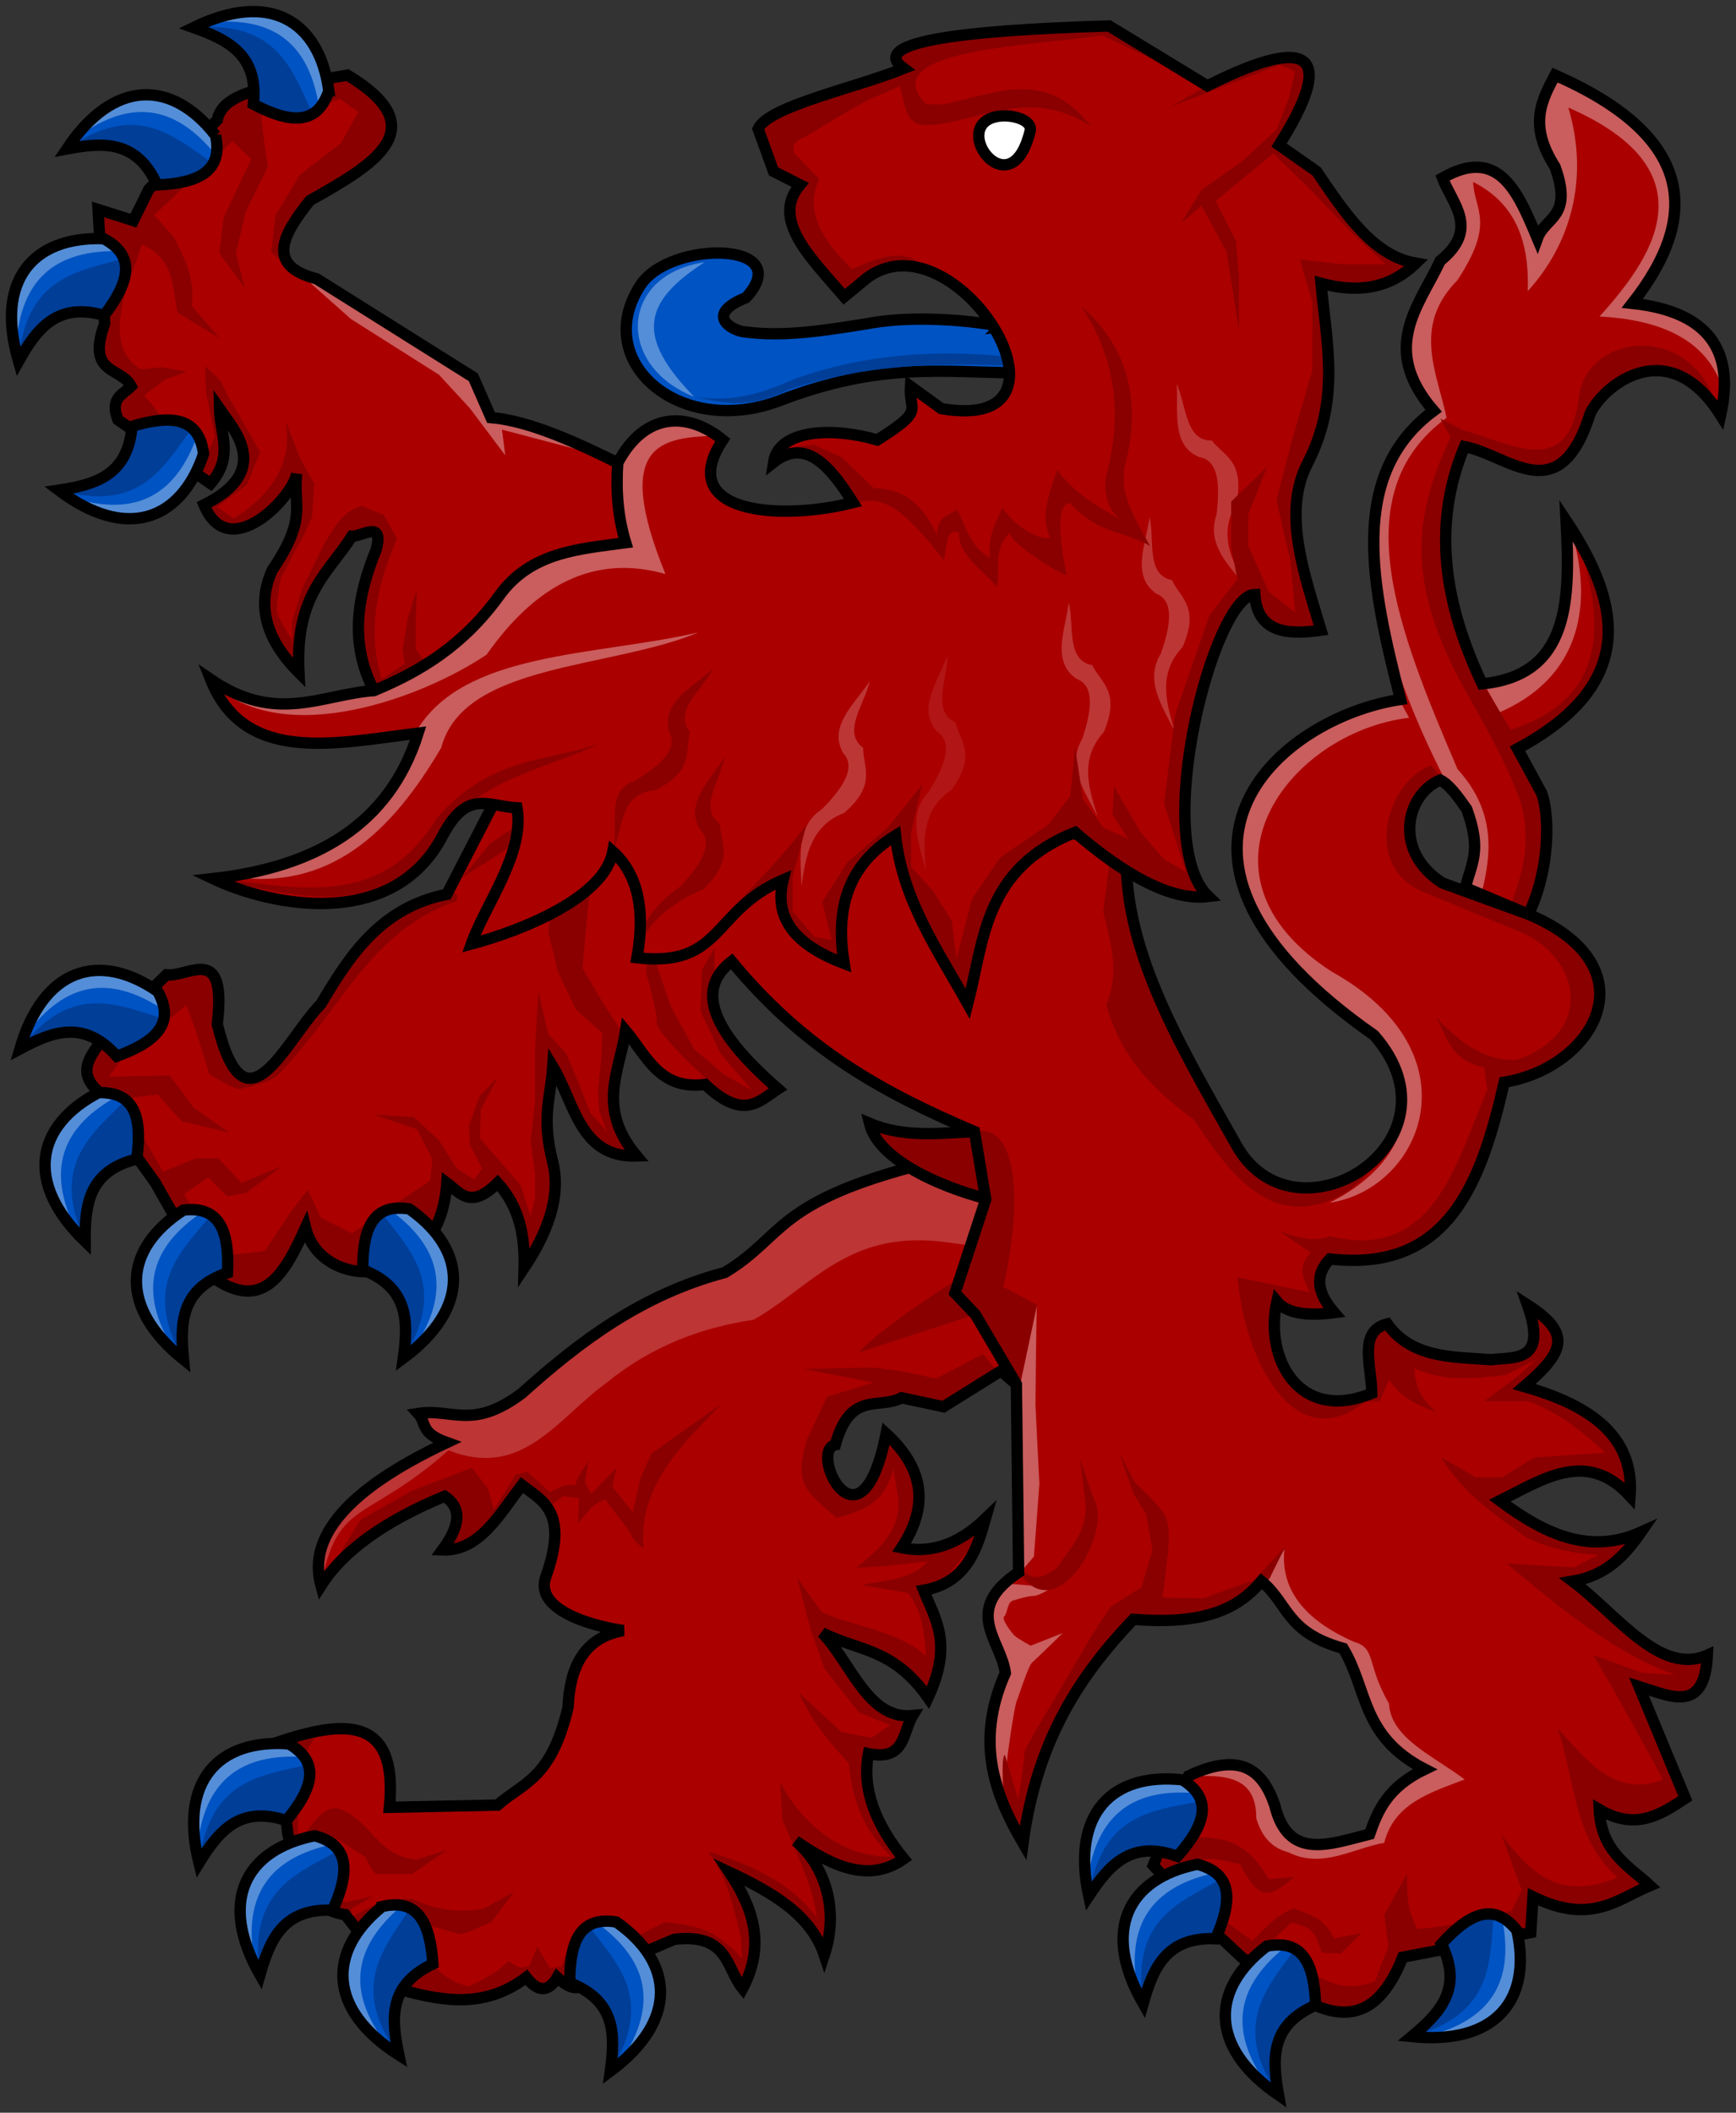 <?xml version="1.0" encoding="UTF-8" standalone="no"?>
<svg
   xmlns:dc="http://purl.org/dc/elements/1.1/"
   xmlns:cc="http://creativecommons.org/ns#"
   xmlns:rdf="http://www.w3.org/1999/02/22-rdf-syntax-ns#"
   xmlns:svg="http://www.w3.org/2000/svg"
   xmlns="http://www.w3.org/2000/svg"
   xmlns:xlink="http://www.w3.org/1999/xlink"
   id="svg262"
   version="1.1"
   width="306.452"
   height="372.839">
  <rect width="100%" height="100%" fill="#333333" stroke="none"/>
  <defs
     id="defs44" />
  <g
     transform="translate(1)"
     id="g5266">
    <path
       style="fill:#0053c3;stroke:#000000;stroke-width:2;stroke-miterlimit:4;stroke-dasharray:none;stroke-opacity:1"
       id="path86"
       d="m 175.62,57.687 2.756,8.1 c -12.729,-0.057 -24.086,-1.963 -42.029,5.027 -17.629,6.44 -33.055,-7.186 -24.253,-20.528 5.251,-7.96 27.705,-7.733 18.603,2.234 -7.257,2.91 -2.745,5.654 -0.551,6.005 7.303,1.029 14.607,-0.261 21.91,-1.396 10.79,-2.076 24.484,0.457 23.563,0.559 z" />
    <path
       style="fill:#003e98;fill-opacity:1;stroke-width:5.668;stroke-opacity:0"
       id="path88"
       d="m 178.51,64.574 c -12.87,-0.598 -26.397,-0.397 -39.962,4.05 -7.569,3.664 -11.572,2.502 -16.983,1.425 6.339,0.905 11.195,-0.288 17.534,-3.101 12.321,-4.471 25.299,-5.392 38.721,-3.91 v 1.117 l 0.689,-0.139 v 0.559 z" />
    <path
       style="fill:#548ed8;fill-opacity:1;stroke-width:5.668;stroke-opacity:0"
       id="path90"
       d="m 121.566,70.048 c -13.994,-5.565 -13.124,-21.596 1.81,-23.771 -10.823,6.997 -12.286,13.053 -1.81,23.771 z" />
  </g>
  <g
     transform="matrix(2.006,0,0,2.006,-83.118,-143.533)"
     id="g4784">
    <path
       style="fill:#aa0000;stroke:none;stroke-width:1;stroke-miterlimit:4;stroke-dasharray:none;stroke-opacity:1"
       d="m 127.189,171.108 c -0.836,1.7 -2.446,2.33 -4.084,2.739 -13.549,3.382 -12.557,6.432 -17.873,9.647 -7.37,1.953 -12.809,6.082 -17.873,10.632 -4.369,3.276 -6.145,1.298 -9.131,1.772 0.779,0.853 0.131,1.706 2.526,2.559 -8.925,4.2 -12.248,8.4 -11.074,12.6 2.01,-3.171 5.762,-5.754 10.879,-7.875 1.693,1.13 1.209,2.811 -0.194,4.725 3.238,0.118 4.991,-3.073 6.994,-5.709 1.828,1.43 4.152,2.308 2.102,8.092 -0.971,2.74 3.573,4.228 6.834,4.705 -3.512,0.632 -4.715,3.245 -4.871,6.755 -1.492,6.364 -3.988,6.627 -6.202,8.601 l -9.519,0.197 c 0.805,-8.147 -4.057,-7.68 -9.908,-5.709 l 0.971,8.072 c 0.91,3.075 1.406,6.532 5.051,7.088 l 5.246,6.694 c 3.562,0.935 7.123,1.503 10.685,-1.181 1.036,1.313 1.943,1.313 2.72,0 1.591,1.504 2.35,0.9 2.914,-0.197 l 7.382,-3.15 c 4.785,-0.567 4.543,2.505 6.022,4.331 2.052,-3.877 0.896,-7.143 -1.166,-10.238 3.734,1.754 7.173,3.719 8.354,7.285 1.338,-4.076 -9.6e-4,-7.934 -2.526,-10.041 3.275,2.279 6.501,3.718 9.519,1.575 -2.519,-3.084 -3.697,-6.169 -3.108,-9.253 3.262,0.678 2.997,-1.861 3.886,-3.347 -3.94,0.392 -5.403,-4.652 -7.965,-7.285 3.108,1.605 6.217,1.292 9.325,5.709 2.217,-4.796 0.612,-6.911 -0.389,-9.45 3.942,-0.659 4.777,-3.986 5.44,-6.3 -2.461,2.378 -4.922,3.067 -7.382,2.559 2.578,-3.906 1.755,-7.184 -1.36,-10.041 -2.217,11.208 -6.879,1.516 -4.468,0.984 1.309,-4.804 3.829,-3.059 5.828,-4.134 l 3.691,0.788 5.051,-3.15 1.36,1.181 c 7.335,-12.871 -0.375,-16.148 -3.687,-22.229 z"
       id="path4763" />
    <path
       id="path4944"
       d="m 125.781,184.02 c 0,0 -6.906,4.349 -8.758,6.51 l 10.234,-3.342 z m 2.164,6.648 -4.123,2.158 -3.365,-0.697 -2.266,-0.277 -5.977,0.139 6.113,1.184 -4.121,1.252 -1.785,3.83 c -1.084,3.859 -0.198,4.339 2.609,6.82 2.929,-0.727 4.32,-1.622 5.014,-4.314 l 0.412,2.436 c 0.394,2.997 -1.798,4.724 -3.641,6.266 2.098,-0.051 4.173,-0.3 6.252,-0.559 -1.418,1.666 -3.737,1.635 -5.77,2.09 l 4.051,0.695 c 1.32,1.771 1.395,3.453 1.58,5.568 -2.577,-2.357 -6.53,-2.611 -9.203,-3.898 l -2.129,-2.992 1.168,4.523 1.236,3.48 3.021,3.83 2.748,1.113 -1.648,1.113 -2.611,-0.486 -3.777,-3.48 c 1.086,2.419 2.6,4.314 4.396,6.195 0.323,3.434 1.378,5.954 3.709,8.213 -4.677,0.147 -8.201,-3.453 -9.754,-6.543 l 0.205,3.342 c 1.214,2.844 2.723,5.896 3.023,8.561 -2.4,-3.23 -6.31,-4.826 -9.549,-5.777 1.697,2.32 2.223,4.859 2.885,7.588 l 0.07,1.809 c -2.181,-2.441 -3.746,-2.892 -6.801,-3.201 l -3.09,1.602 -3.709,2.018 -1.58,-1.6 -0.688,1.879 -1.029,0.139 -1.1,-1.879 -0.688,1.67 c -0.834,0.348 -1.136,0.079 -1.854,-0.418 -0.948,1.054 -2.202,1.584 -3.436,2.229 -1.822,-0.305 -2.763,-1.423 -4.053,-2.645 0,0 -2.884,-2.298 -2.953,-2.576 -0.069,-0.279 1.512,-1.184 1.512,-1.184 l 1.992,1.045 c 0,0 2.403,0.766 2.746,0.766 0.343,0 2.68,-1.045 2.68,-1.045 l 1.992,-2.645 -2.68,1.461 c -2.389,0.393 -4.071,0.102 -6.182,-0.834 -2.346,-0.193 -3.7,0.611 -5.633,1.67 l 0.275,-0.904 1.855,-1.045 -2.473,0.557 -2.061,-1.393 -0.824,-3.062 2.197,-1.113 2.473,1.602 c 0,0 0.618,1.391 0.961,1.461 0.343,0.07 3.16,0 3.16,0 l 3.021,-2.088 -2.678,0.836 c -3.41,-0.395 -3.693,-2.959 -6.389,-4.316 -1.755,-0.884 -2.785,1.403 -4.053,2.785 0.153,-4.027 -0.527,-6.878 1.998,-9.809 -0.039,0.007 -0.08,0.014 -0.119,0.021 -0.471,0.075 -3.237,0.92 -3.713,1.066 l 0.963,8.014 c 0.91,3.075 1.406,6.532 5.051,7.088 l 5.246,6.693 c 2.074,0.544 4.147,0.944 6.221,0.67 l 2.309,-0.604 c 0.43,-0.18 0.859,-0.402 1.289,-0.664 l 0.607,-0.854 1.031,0.975 0.779,0.264 c 0.019,-0.002 0.038,-0.007 0.057,-0.01 0.019,-0.05 0.475,-1.226 0.744,-1.158 0.067,0.017 0.201,0.098 0.361,0.207 0.002,-0.003 0.004,-0.005 0.006,-0.008 0.031,0.029 0.057,0.044 0.088,0.072 0.281,0.197 0.493,0.364 0.74,0.559 0.214,0.124 0.416,0.21 0.594,0.242 l 1.096,-0.863 0.328,-0.088 c 0.022,-0.04 0.047,-0.075 0.068,-0.117 l 5.988,-2.555 0.07,-0.096 c 0,0 1.512,-0.766 1.787,-0.766 0.275,0 2.197,0.279 2.197,0.279 l 0.375,0.293 c 0.499,0.229 0.876,0.545 1.176,0.918 l 0.234,0.182 1.287,2.488 c 0.081,0.127 0.157,0.258 0.25,0.377 l 0.871,-2.059 c 3.2e-4,-10e-4 -3.2e-4,-0.003 0,-0.004 0.067,-0.264 0.115,-0.525 0.154,-0.783 l 0.072,-1.617 c -0.038,-0.643 -0.165,-1.269 -0.346,-1.885 l -1.494,-3.211 c -0.128,-0.206 -0.247,-0.415 -0.383,-0.619 0.042,0.02 0.082,0.041 0.123,0.061 l -0.123,-0.266 1.355,0.861 c 1.623,0.816 3.123,1.72 4.357,2.812 l 0.127,0.084 0.057,0.078 c 0.948,0.875 1.727,1.87 2.23,3.061 l 0.047,0.064 0.207,-1.254 v -2.783 l -0.574,-2.971 c -0.515,-0.974 -1.176,-1.834 -1.979,-2.504 0.176,0.122 0.35,0.231 0.525,0.348 l -0.172,-0.234 1.357,0.977 c 0.499,0.291 0.996,0.546 1.49,0.766 l 2.455,0.725 c 0.399,0.046 0.797,0.051 1.191,0.014 l 1.803,-0.512 c 0.291,-0.141 0.58,-0.304 0.867,-0.508 -0.765,-0.937 -1.389,-1.873 -1.895,-2.811 l -0.125,-0.182 -0.025,-0.1 c -1.037,-2.032 -1.442,-4.064 -1.07,-6.096 l -0.004,-0.068 h 1.775 c 0.277,-0.088 0.502,-0.223 0.688,-0.395 l 1.109,-2.252 c 0.094,-0.245 0.196,-0.481 0.324,-0.695 l -0.016,-0.002 c -0.387,0.037 -0.743,0.01 -1.086,-0.051 l -0.322,-0.016 -0.221,-0.121 c -0.493,-0.165 -0.946,-0.419 -1.363,-0.75 l -0.064,-0.035 -0.031,-0.039 c -0.961,-0.795 -1.756,-1.952 -2.539,-3.137 l -0.246,-0.305 -0.268,-0.471 c -0.571,-0.857 -1.154,-1.688 -1.809,-2.361 0.21,0.108 0.419,0.19 0.629,0.283 l -0.133,-0.234 3.102,1.338 c 0.962,0.345 1.923,0.751 2.885,1.416 l 1.158,0.586 1.732,2.211 c 0.611,-1.347 0.916,-2.479 1.02,-3.471 l 0.045,-0.859 c -0.02,-2.007 -0.876,-3.426 -1.5,-5.01 0.035,-0.006 0.065,-0.015 0.1,-0.021 l -0.16,-0.367 1.922,-0.625 2.129,-2.506 1.168,-2.229 -1.922,1.463 -1.105,0.191 c -1.358,0.532 -2.716,0.632 -4.074,0.352 0.057,-0.086 0.103,-0.169 0.156,-0.254 l -0.129,-0.012 0.938,-1.545 c 0.067,-0.162 0.131,-0.323 0.186,-0.482 l 0.32,-2.977 c -0.239,-1.72 -1.228,-3.301 -2.83,-4.77 -0.078,0.395 -0.166,0.706 -0.25,1.051 l -0.08,0.787 -0.301,0.572 c -1.397,4.248 -3.265,3.137 -4.09,1.398 l -0.143,-0.092 0.027,-0.193 c -0.442,-1.114 -0.453,-2.346 0.357,-2.535 l 0.027,-0.193 0.16,-0.373 c 0.166,-0.501 0.345,-0.919 0.539,-1.266 l 0.4,-0.938 0.471,-0.148 c 0.751,-0.61 1.6,-0.681 2.447,-0.771 l 0.172,-0.055 0.461,-0.039 c 0.396,-0.065 0.789,-0.156 1.16,-0.355 l 0.848,0.182 0.76,-0.066 1.084,0.459 0.713,0.152 5.072,-2.977 z m -23,4.375 -6.182,4.385 -0.961,2.158 -0.688,2.994 -1.785,-2.229 0.342,-1.67 -2.197,2.297 -0.549,-0.975 0.273,-1.949 -0.893,1.463 -0.273,0.695 c -0.9,-0.139 -1.432,0.215 -2.199,0.627 l -1.99,-1.811 -1.031,0.279 -1.924,3.062 -0.48,-1.811 -1.441,-1.879 -5.289,2.018 -4.533,2.576 -3.486,5.68 c 5.25e-4,0.002 0.001,0.004 0.002,0.006 l 0.541,-0.627 c 0.42,-0.568 0.884,-1.121 1.418,-1.65 l 0.357,-0.414 0.502,-0.375 c 0.667,-0.577 1.412,-1.126 2.215,-1.656 l 0.168,-0.127 0.135,-0.074 c 0.984,-0.631 2.062,-1.229 3.23,-1.797 l 0.139,-0.078 0.139,-0.061 c 0.66,-0.315 1.34,-0.624 2.055,-0.92 0.457,0.305 0.746,0.652 0.91,1.031 l 0.262,0.297 -0.111,0.5 c -0.004,0.861 -0.48,1.841 -1.254,2.896 0.109,0.004 0.211,-0.004 0.316,-0.008 l 1.393,-0.326 1.611,-0.914 c 0.086,-0.072 0.17,-0.15 0.254,-0.227 l 1.637,-1.852 1.717,-2.367 0.037,0.023 c 0.01,-0.013 0.02,-0.026 0.029,-0.039 0.121,0.095 0.243,0.188 0.367,0.279 l 0.598,0.363 0.145,0.201 c 0.433,0.337 0.845,0.698 1.16,1.168 l 1.305,-1.021 1.443,0.139 -0.07,2.229 1.168,-1.393 c 0,0 1.236,-0.905 1.305,-0.627 0.069,0.279 2.062,2.575 2.199,3.062 0.138,0.487 1.098,1.184 1.098,1.184 -0.576,-5.678 3.878,-9.603 6.869,-12.738 z"
       style="fill:#8a0000;fill-opacity:1;stroke:none;stroke-width:1;stroke-miterlimit:4;stroke-dasharray:none;stroke-opacity:1" />
    <path
       d="m 69.68,211.057 c -1.654,-5.988 5.68,-9.918 11.074,-12.6 -1.556,-0.273 -1.954,-1.487 -2.526,-2.559 7.061,1.383 8.779,-1.073 11.626,-3.927 4.704,-3.414 9.36,-6.974 15.504,-8.565 6.074,-5.449 11.03,-8.402 17.785,-9.398 l 5.797,1.679 0.65,5.791 -5.481,-0.717 c -8.144,-0.865 -11.356,4.056 -16.347,6.891 -4.576,0.678 -8.954,2.296 -12.982,5.569 -4.31,3.137 -7.39,8.49 -13.874,5.917 -7.341,6.486 -9.781,4.218 -11.225,11.92 z"
       id="path114"
       style="fill:#bd3535;fill-opacity:1;stroke-width:2.825;stroke-opacity:0" />
    <path
       id="path4950"
       d="m 127.189,171.108 c -0.836,1.7 -2.446,2.33 -4.084,2.739 -13.549,3.382 -12.557,6.432 -17.873,9.647 -7.37,1.953 -12.809,6.082 -17.873,10.632 -4.369,3.276 -6.145,1.298 -9.131,1.772 0.779,0.853 0.131,1.706 2.526,2.559 -8.925,4.2 -12.248,8.4 -11.074,12.6 2.01,-3.171 5.762,-5.754 10.879,-7.875 1.693,1.13 1.209,2.811 -0.194,4.725 3.238,0.118 4.991,-3.073 6.994,-5.709 1.828,1.43 4.152,2.308 2.102,8.092 -0.971,2.74 3.573,4.228 6.834,4.705 -3.512,0.632 -4.715,3.245 -4.871,6.755 -1.492,6.364 -3.988,6.627 -6.202,8.601 l -9.519,0.197 c 0.805,-8.147 -4.057,-7.68 -9.908,-5.709 l 0.971,8.072 c 0.91,3.075 1.406,6.532 5.051,7.088 l 5.246,6.694 c 3.562,0.935 7.123,1.503 10.685,-1.181 1.036,1.313 1.943,1.313 2.72,0 1.591,1.504 2.35,0.9 2.914,-0.197 l 7.382,-3.15 c 4.785,-0.567 4.543,2.505 6.022,4.331 2.052,-3.877 0.896,-7.143 -1.166,-10.238 3.734,1.754 7.173,3.719 8.354,7.285 1.338,-4.076 -9.6e-4,-7.934 -2.526,-10.041 3.275,2.279 6.501,3.718 9.519,1.575 -2.519,-3.084 -3.697,-6.169 -3.108,-9.253 3.262,0.678 2.997,-1.861 3.886,-3.347 -3.94,0.392 -5.403,-4.652 -7.965,-7.285 3.108,1.605 6.217,1.292 9.325,5.709 2.217,-4.796 0.612,-6.911 -0.389,-9.45 3.942,-0.659 4.777,-3.986 5.44,-6.3 -2.461,2.378 -4.922,3.067 -7.382,2.559 2.578,-3.906 1.755,-7.184 -1.36,-10.041 -2.217,11.208 -6.879,1.516 -4.468,0.984 1.309,-4.804 3.829,-3.059 5.828,-4.134 l 3.691,0.788 5.051,-3.15 1.36,1.181 c 7.335,-12.871 -0.375,-16.148 -3.687,-22.229 z"
       style="fill:none;stroke:#000000;stroke-width:0.997;stroke-miterlimit:4;stroke-dasharray:none;stroke-opacity:1" />
  </g>
  <g
     transform="matrix(2.006,0,0,2.006,-83.118,-143.533)"
     id="g4990">
    <path
       style="fill:#8a0000;fill-opacity:1;stroke:#000000;stroke-width:0.997;stroke-linecap:butt;stroke-linejoin:miter;stroke-miterlimit:4;stroke-dasharray:none;stroke-opacity:1"
       d="m 127.189,171.107 c -3.058,0.123 -6.183,0.568 -9.248,-0.741 0.819,3.442 7.068,5.953 11.247,6.869 1.396,-2.877 0.174,-4.815 -1.999,-6.128 z"
       id="path4754" />
    <path
       style="fill:#aa0000;stroke:none;stroke-width:1;stroke-miterlimit:4;stroke-dasharray:none;stroke-opacity:1"
       d="m 88.676,134.85 -7.92,15.372 c -5.848,1.199 -8.525,5.362 -11.074,9.646 -3.188,3.279 -6.663,11.889 -9.131,1.771 0.867,-7.215 -2.486,-4.094 -4.469,-4.33 l -5.244,5.119 c -1.077,1.643 -2.899,3.226 -0.777,5.117 l 3.496,5.906 1.555,2.166 4.469,7.875 c 4.902,3.892 6.886,0.145 8.742,-3.938 1.395,5.757 11.803,5.646 12.434,-3.938 1.163,0.86 2.07,2.392 4.467,0 1.988,2.187 2.403,4.774 2.332,7.482 1.973,-2.951 3.304,-6.222 2.51,-9.348 -1.007,-3.964 -0.172,-5.609 0.014,-8.373 1.935,3.199 2.364,8.041 7.383,7.875 -3.582,-4.258 -1.48,-7.499 -0.971,-11.025 1.839,2.185 2.969,5.249 6.994,4.727 3.389,3.213 4.759,1.457 6.41,0.393 -6.465,-5.609 -6.922,-9.017 -4.08,-11.221 6.37,7.714 13.191,11.49 21.375,14.979 l 0.99,5.969 -2.707,8.232 1.785,1.879 3.572,6.057 0.045,0.09 v 0.004 l 0.195,16.537 c -5.022,3.362 -1.529,5.972 -1.166,8.859 -2.738,6.152 -0.84,10.869 1.555,14.963 1.234,-9.218 5.141,-14.893 9.713,-19.688 6.366,0.518 9.268,-0.985 11.268,-3.348 2.396,1.969 2.12,4.481 7.189,5.908 2.181,3.588 1.563,7.741 7.188,10.631 -3.266,1.569 -4.133,3.625 -4.857,5.709 -3.44,0.844 -7.159,2.411 -8.354,-2.559 -1.033,-3.014 -2.94,-4.763 -7.576,-2.561 l -3.109,7.875 5.246,5.711 2.525,2.361 c 5.377,4.034 10.82,8.48 14.182,0 l 11.268,-2.166 0.195,-3.148 c 5.104,2.496 7.391,0.236 10.295,-0.984 -1.904,-1.752 -4.276,-2.96 -4.467,-6.695 3.199,1.889 5.389,0.459 7.576,-0.984 l -4.08,-9.844 c 2.732,0.843 5.785,2.465 6.023,-2.756 -4.149,1.856 -7.939,-3.57 -11.852,-6.498 2.95,-0.488 4.61,-2.284 6.023,-4.33 -4.612,2.086 -8.59,0.095 -12.434,-2.756 3.821,-1.891 7.64,-4.567 11.461,-0.395 0.401,-5.29 -3.532,-8.017 -9.324,-9.646 3.566,-3.046 4.219,-4.665 0.291,-7.188 1.776,5.031 -0.999,4.585 -3.205,4.824 -3.403,-0.249 -6.973,-0.124 -9.131,-3.15 -2.602,0.648 -1.376,3.766 -1.359,6.104 -6.383,2.64 -9.48,-3.051 -8.354,-8.072 0.8,0.968 2.438,1.329 5.051,0.984 -1.358,-1.575 -1.869,-3.15 -0.389,-4.725 10.45,1.205 13.313,-6.678 15.348,-15.553 7.818,-1.242 13.166,-10.101 2.137,-14.768 l -7.576,-2.756 c -4.373,-2.772 -3.219,-7.801 -0.195,-9.057 0.777,0.38 1.555,1.452 2.332,2.561 1.293,3.608 0.496,4.538 -0.125,6.912 l 5.564,2.34 c 1.939,-4.092 1.832,-8.76 1.166,-10.631 l -2.139,-3.938 c 10.478,-5.624 9.24,-12.633 4.275,-20.082 0.361,6.936 0.379,13.611 -7.383,14.373 -3.302,-6.956 -4.456,-13.913 -1.555,-20.869 3.91,0.748 8.357,5.727 11.074,-2.953 1.269,-2.564 6.926,-7.016 11.463,0.195 0.885,-4.008 0.52,-8.953 -7.771,-9.844 6.346,-8.066 4.976,-14.903 -6.801,-20.082 -1.143,2.194 -2.386,4.345 0,8.072 1.61,4.473 -0.866,4.389 -1.553,6.301 -1.7,-4.055 -3.37,-8.173 -8.354,-5.316 0.898,2.32 3.27,4.474 -0.195,7.285 -1.893,4.014 -5.332,7.681 -0.582,13.191 -7.596,5.613 -5.471,15.413 -2.914,25.398 -10.619,1.584 -25.033,13.681 -2.332,29.533 8.361,9.473 -7.201,19.051 -12.238,9.449 -5.026,-8.899 -10.076,-17.403 -9.52,-26.186 z"
       id="path4806" />
    <path
       id="path5233"
       d="m 132.697,186.35 -2.966,-1.589 c 1.731,-7.614 1.233,-14.521 -2.542,-13.652 l 0.976,5.882 -2.693,8.319 1.785,1.879 3.859,6.609 z"
       style="fill:#8a0000;fill-opacity:1;stroke:none;stroke-width:1px;stroke-linecap:butt;stroke-linejoin:miter;stroke-opacity:1" />
    <path
       id="path5019"
       d="m 178.277,78.162 c -0.471,0.903 -0.943,1.805 -1.188,2.807 -0.223,1.854 0.343,3.629 1.535,5.34 0.243,1 0.268,1.78 0.182,2.447 -0.004,0.804 -0.255,1.331 -0.586,1.771 -0.328,0.686 -0.806,1.329 -1.404,1.799 -0.032,0.069 -0.065,0.135 -0.092,0.209 -0.609,-1.454 -1.221,-2.903 -1.977,-4.049 -1.829,-2.384 -3.927,-2.776 -6.289,-1.203 0.155,0.379 0.318,0.758 0.479,1.137 0.939,1.804 1.985,3.597 -0.418,5.777 -2.903,4.857 -4.427,9.48 -1.021,13.271 -0.016,0.015 -0.031,0.031 -0.047,0.047 0.051,0.061 0.09,0.118 0.143,0.18 -0.562,0.415 -1.064,0.855 -1.523,1.314 -6.027,7.36 -4.048,18.168 2.389,30.896 0.312,0.435 0.614,0.871 0.902,1.307 0.382,0.449 0.765,0.982 1.146,1.527 0.189,0.527 0.321,0.985 0.428,1.41 0.708,1.833 0.777,3.665 -0.551,5.498 -5.5e-4,7.6e-4 -0.001,0.001 -0.002,0.002 v 0.002 l 1.398,0.588 c 0.963,-3.677 1.242,-7.353 -2.086,-11.029 -5.203,-12.158 -10.09,-24.196 -0.961,-30.906 -0.862,-4.037 -3.025,-8.074 0.961,-12.111 3.367,-5.115 1.463,-6.174 1.375,-8.631 3.876,1.945 4.945,5.441 4.807,9.605 3.74,-4.114 5.447,-9.851 3.572,-16.15 13.107,5.716 6.98,13.657 2.748,18.377 4.688,0.257 9.538,1.64 10.952,6.746 0.648,-3.661 -2.861,-6.582 -5.551,-7.435 -0.573,-0.153 -1.21,-0.275 -1.896,-0.371 -0.247,-0.024 -0.498,-0.045 -0.758,-0.053 0.223,-0.228 0.409,-0.458 0.611,-0.688 2.038,-2.751 3.172,-5.358 3.258,-7.799 -0.038,-2.06 -0.764,-4.018 -2.039,-5.768 -1.702,-2.135 -4.48,-4.099 -8.496,-5.865 z m 1.012,39.242 c 0.16,2.256 0.15,4.169 -0.002,5.793 -0.122,1.632 -0.414,3.134 -1.002,4.412 -0.026,0.06 -0.05,0.125 -0.076,0.184 -1.297,2.859 -3.53,3.819 -6.16,3.977 l 1.375,2.436 c 7.916,-3.477 8,-10.75 6.162,-16.334 -0.1,-0.156 -0.193,-0.311 -0.297,-0.467 z m -14.723,15.709 c -0.425,0.066 -0.855,0.155 -1.289,0.254 -6.57,2.3 -10.382,5.374 -12.066,8.727 -0.063,0.138 -0.135,0.273 -0.191,0.414 -2.2e-4,5.5e-4 2.2e-4,0.001 0,0.002 -1.801,4.477 -0.503,10.278 7.119,16.857 0.234,0.177 0.466,0.354 0.707,0.525 1.233,0.756 2.265,1.592 3.137,2.469 0.126,0.089 0.237,0.176 0.365,0.266 0.403,0.456 0.734,0.913 1.029,1.367 0.052,0.075 0.099,0.151 0.148,0.227 0.068,0.11 0.134,0.22 0.195,0.33 2.702,4.441 1.196,9.539 -5.287,12.814 8.139,-1.209 13.131,-13.121 0.207,-20.326 -13.196,-8.514 -3.903,-21.048 6.799,-22.344 z m -31.869,53.236 -1.58,7.447 -0.203,2.914 0.107,9.066 0.096,4.238 1.305,-1.531 0.48,-6.404 c 0,0 -0.344,-6.682 -0.344,-6.961 0,-0.279 0.07,-8.909 0.139,-8.77 z m 21.766,21.494 -1.822,3.012 c 2.163,1.938 2.081,4.333 6.988,5.715 0.018,0.03 0.033,0.061 0.051,0.092 0.025,0.006 0.047,0.016 0.072,0.021 0.077,0.189 0.143,0.331 0.215,0.494 0.872,1.676 1.266,3.448 2.047,5.143 1.129,1.957 2.376,3.83 5.088,4.664 -0.105,0.066 -0.202,0.139 -0.307,0.205 0.008,0.004 0.014,0.008 0.021,0.012 -0.083,0.04 -0.147,0.085 -0.227,0.125 -1.182,0.761 -2.31,1.579 -3.211,2.625 -0.676,0.945 -1.068,1.948 -1.42,2.959 -0.365,0.089 -0.73,0.182 -1.098,0.279 -2.989,0.953 -5.709,1.357 -6.807,-1.523 -0.165,-0.363 -0.312,-0.771 -0.432,-1.252 -1.443,-3.206 -3.176,-3.83 -5.018,-3.504 -0.002,3.5e-4 -0.004,-3.6e-4 -0.006,0 -0.002,3.5e-4 -0.004,0.002 -0.006,0.002 -0.153,0.028 -0.308,0.062 -0.463,0.102 -0.033,0.008 -0.068,0.018 -0.102,0.027 -0.565,0.152 -1.139,0.378 -1.715,0.625 -0.096,0.043 -0.187,0.078 -0.285,0.125 l -0.01,0.027 c 3.012,-0.11 5.977,-0.154 5.971,3.691 0.438,1.505 1.281,2.599 2.816,2.992 2.962,1.49 5.65,-0.33 8.447,-0.834 0.875,-3.484 4.077,-4.418 7.076,-5.57 -2.687,-2.039 -6.508,-3.617 -6.664,-6.682 -2.032,-3.509 -1.079,-4.862 -3.09,-5.43 -4.612,-2.038 -6.445,-4.805 -6.113,-8.143 z m -23.975,3.059 -0.82,0.104 c -0.812,0.808 -1.173,1.578 -1.258,2.322 l -0.012,0.146 c -0.013,0.193 -0.009,0.384 0.01,0.574 l 0.791,2.492 c 0.31,0.725 0.612,1.45 0.705,2.193 -0.981,2.203 -1.36,4.22 -1.342,6.092 l 0.004,0.068 1.166,3.828 1.861,4.107 c 0.004,-0.027 0.007,-0.055 0.012,-0.082 -0.092,-0.404 -1.559,-5.792 -1.559,-6.194 0,-0.418 0.648,-4.862 0.854,-5.349 0.206,-0.487 1.032,-3.134 1.375,-3.412 0.343,-0.279 2.678,-2.574 2.678,-2.574 l -2.816,1.113 c 0,0 -1.167,-0.626 -1.441,-0.904 -0.275,-0.279 -1.167,-1.463 -0.893,-1.672 0.275,-0.209 0.273,-1.251 0.754,-1.391 0.481,-0.139 1.375,-0.418 1.855,-0.418 0.481,0 1.718,-0.766 1.443,-0.766 z"
       style="fill:#ca5d5d;fill-opacity:1;stroke:none;stroke-width:1;stroke-miterlimit:4;stroke-dasharray:none;stroke-opacity:1" />
    <path
       id="path5016"
       d="m 186.143,101.967 c -2.697,-0.083 -5.264,1.524 -5.723,4.268 -0.846,7.603 -5.977,4.347 -10.303,3.133 l -1.924,-0.975 0.893,1.602 c -2.868,6.291 -4.32,12.084 1.133,22.002 1.613,2.934 3.655,6.275 5.051,10.156 1.005,3.902 -0.004,6.51 -0.932,9.164 l 1.609,0.676 c 0.013,-0.028 0.022,-0.058 0.035,-0.086 -0.056,-0.026 -0.107,-0.054 -0.164,-0.08 0.278,-0.423 0.514,-0.847 0.717,-1.275 0.014,-0.038 0.034,-0.075 0.047,-0.113 0.862,-2.486 1.058,-5.011 0.918,-6.898 -0.018,-0.221 -0.047,-0.443 -0.068,-0.664 -0.077,-0.597 -0.18,-1.127 -0.318,-1.514 l -2.139,-3.938 c 0.035,-0.019 0.063,-0.04 0.098,-0.059 l -0.01,-0.018 c 0.132,-0.066 0.252,-0.133 0.381,-0.199 5.299,-2.972 7.416,-6.319 7.494,-9.908 -0.011,-1.556 -0.367,-3.156 -0.941,-4.785 -0.484,-1.243 -1.124,-2.505 -1.9,-3.783 2.853,7.966 2.578,14.438 -5.721,17.076 l -2.432,-4.045 c -0.027,0.003 -0.049,0.009 -0.076,0.012 -2.355,-4.963 -3.607,-9.926 -3.084,-14.889 0.14,-1.98 0.599,-3.91 1.451,-5.777 0.028,-0.068 0.05,-0.135 0.078,-0.203 0.003,6.1e-4 0.007,0.001 0.01,0.002 0.025,-0.053 0.045,-0.106 0.07,-0.158 0.229,0.124 0.45,0.233 0.674,0.348 1.304,0.399 2.651,1.125 3.959,1.557 1.183,0.287 2.225,0.327 3.105,0.086 1.113,-0.461 2.134,-1.657 3,-4.072 0.041,-0.229 0.084,-0.453 0.113,-0.703 0.139,-0.176 0.283,-0.332 0.424,-0.502 0.388,-0.597 0.977,-1.236 1.691,-1.793 1.253,-1.095 2.614,-1.731 4.199,-1.428 1.654,0.131 3.429,1.135 5.072,3.596 -0.994,-3.972 -3.805,-5.728 -6.488,-5.811 z m -10.195,50.025 -1.637,-0.596 c -0.002,0.004 -0.002,0.009 -0.004,0.014 l -0.373,-0.15 -5.562,-2.023 c -1.05,-0.665 -1.773,-1.463 -2.236,-2.305 -1.496,-2.178 -0.67,-4.269 0.539,-5.66 0.1,-0.114 0.211,-0.216 0.322,-0.318 0.426,-0.429 0.87,-0.798 1.268,-1.029 l -0.895,-1.043 c -3.976,1.453 -6.208,9.168 -0.342,11.275 l 8.584,3.551 c 4.918,2.415 6.056,8.628 -0.617,11.068 -2.743,0.22 -5.084,-1.465 -7.281,-3.83 1.126,1.631 1.044,3.736 4.328,4.525 l 0.273,1.949 c -2.885,6.862 -4.836,15.101 -13.873,12.877 -1.465,0.565 -2.931,0.112 -4.396,-0.418 l 2.748,1.879 c -1.319,1.289 -0.571,2.369 -0.139,3.48 l -6.318,-1.322 c 0.633,7.451 5.099,15.898 11.234,10.938 l 1.27,-0.031 0.83,-1.873 c 1.147,1.631 2.416,2.166 4.189,2.854 -1.44,-1.249 -1.796,-2.124 -1.99,-3.898 2.741,1.255 5.138,0.898 8.035,0.627 l 2.748,-1.393 -1.717,1.531 -2.885,2.158 h 3.846 c 2.741,0.995 4.723,2.59 6.801,4.525 l -6.252,0.418 -2.816,1.74 h -2.334 l -3.023,-1.74 c 1.89,3.138 4.58,4.957 7.488,7.029 2.078,1.026 4.064,1.404 6.318,1.531 l -2.129,1.115 -5.908,-0.35 c 4.627,3.942 9.845,8.099 14.836,9.814 l -2.953,-0.207 -4.258,-1.533 c 2.12,3.597 4.11,7.267 6.113,10.93 -4.202,1.655 -6.725,-1.684 -9.273,-4.525 1.657,5.116 1.417,9.723 5.289,13.156 -4.99,1.97 -7.395,-0.058 -10.234,-3.758 l 1.785,4.871 -0.893,1.811 -2.197,0.695 c 0,0 -6.113,1.114 -6.113,0.836 -0.902,-1.614 -0.893,-3 -0.893,-4.803 l -1.992,3.619 0.344,2.785 -1.168,3.062 c -2.665,1.039 -4.012,0.055 -6.457,-1.113 0,0 -2.816,-2.227 -2.541,-2.506 0.275,-0.279 1.648,-1.531 1.648,-1.531 2.091,0.401 2.092,1.108 2.68,2.645 0.275,0 1.648,0.07 1.648,0.07 l 1.854,-1.811 -2.473,0.486 c -0.74,-1.751 -1.825,-1.984 -3.502,-2.645 -1.522,0.565 -2.538,1.711 -3.641,2.854 l -3.572,-2.574 -2.404,-3.76 c 1.723,-1.35 2.852,-0.838 4.877,-0.418 1.625,3.081 2.412,3.181 4.809,1.115 l -2.268,0.209 c -1.607,-2.666 -3.058,-3.603 -5.975,-3.689 l -1.307,0.209 -0.174,-4.607 -2.717,6.881 5.23,5.693 0.016,0.018 0.01,0.01 2.516,2.352 c 0.43,0.322 0.859,0.642 1.289,0.963 1.122,0.787 2.112,1.475 3.391,2.34 0.94,0.563 1.861,1.005 2.752,1.266 0.838,0.083 1.908,0.189 1.908,0.189 l 2.129,-0.836 1.648,-1.879 0.752,-1.354 c 0.104,-0.231 0.212,-0.436 0.312,-0.689 l 0.078,-0.016 0.094,-0.168 9.67,-1.709 0.984,-0.189 0.473,-0.957 0.055,-0.51 0.109,-1.766 c 0.026,0.013 0.05,0.021 0.076,0.033 l 0.035,-0.332 2.408,1.221 c 0.533,0.122 1.033,0.183 1.502,0.197 l 0.92,-0.037 c 2.064,-0.217 3.598,-1.329 5.354,-2.066 -0.473,-0.436 -0.976,-0.838 -1.467,-1.254 l -0.133,-0.08 -0.127,-0.148 c -1.286,-1.119 -2.437,-2.395 -2.695,-4.705 l -0.268,-0.854 2.09,1.115 c 0.448,0.104 0.877,0.144 1.289,0.129 l 1.396,-0.27 c 1.066,-0.345 2.048,-0.969 3.023,-1.613 l -0.367,-0.887 -3.791,-8.986 0.078,0.029 c 0.012,0.004 0.023,0.008 0.035,0.012 2.545,0.791 5.356,2.224 5.906,-1.838 l 0.065,-0.924 c -3.416,1.512 -6.59,-1.896 -9.789,-4.781 l -2.203,-1.686 2.102,-0.617 c 0.47,-0.21 0.892,-0.467 1.289,-0.75 l 0.543,-0.416 c 0.871,-0.738 1.59,-1.631 2.248,-2.584 -3.549,1.605 -6.721,0.788 -9.746,-0.969 -0.14,-0.059 -0.557,-0.232 -0.557,-0.232 l -0.41,-0.363 c -0.577,-0.374 -1.151,-0.769 -1.721,-1.191 0.08,-0.04 0.16,-0.081 0.24,-0.121 l -0.307,-0.273 3.982,-1.602 0.432,-0.076 c 0.975,-0.354 1.947,-0.567 2.922,-0.52 l 0.562,-0.1 0.529,0.275 c 0.689,0.185 1.377,0.533 2.066,1.074 l 0.084,0.043 0.113,0.109 c 0.278,0.234 0.558,0.491 0.836,0.795 0.1,-1.323 -0.07,-2.485 -0.473,-3.51 -5.4e-4,-0.001 -0.001,-0.003 -0.002,-0.004 l -1.082,-1.828 c -1.618,-2.009 -4.368,-3.349 -7.768,-4.305 0.103,-0.088 0.179,-0.164 0.277,-0.25 l -0.145,-0.057 0.57,-0.328 c 1.071,-0.975 1.811,-1.816 2.104,-2.59 l 0.072,-0.199 c 0.356,-1.241 -0.409,-2.364 -2.588,-3.764 1.776,5.031 -0.999,4.585 -3.205,4.824 -1.815,-0.133 -3.672,-0.172 -5.342,-0.627 l -0.404,-0.031 -0.432,-0.227 c -0.482,-0.186 -0.942,-0.424 -1.375,-0.719 l -0.322,-0.17 -0.143,-0.184 c -0.4,-0.333 -0.776,-0.72 -1.113,-1.193 -0.921,0.229 -1.358,0.771 -1.543,1.475 l -0.086,1.365 v 0.342 c 0.074,0.964 0.263,2.001 0.27,2.922 -6.059,2.506 -9.149,-2.494 -8.484,-7.303 -0.011,-0.206 -0.03,-0.392 -0.037,-0.609 0.042,0.03 0.085,0.05 0.127,0.078 0.016,-0.079 0.023,-0.159 0.041,-0.238 0.8,0.968 2.438,1.329 5.051,0.984 -0.619,-0.718 -1.047,-1.436 -1.205,-2.154 -0.008,-0.033 -0.018,-0.065 -0.025,-0.098 -0.02,-0.108 -0.027,-0.216 -0.033,-0.324 -0.011,-0.125 -0.018,-0.25 -0.01,-0.375 1.8e-4,-0.002 -1.8e-4,-0.004 0,-0.006 0.043,-0.589 0.298,-1.177 0.863,-1.766 0.007,6.2e-4 0.013,0.001 0.019,0.002 10e-4,-0.001 9e-4,-0.003 0.002,-0.004 0.391,0.045 0.751,0.052 1.121,0.072 5.459,0.19 8.593,-2.123 10.697,-5.545 0.088,-0.147 0.172,-0.298 0.256,-0.449 0.105,-0.183 0.208,-0.368 0.309,-0.557 1.334,-2.61 2.208,-5.772 2.965,-9.074 0.368,-0.058 0.723,-0.149 1.078,-0.24 0.216,-0.059 0.437,-0.115 0.645,-0.182 0.235,-0.074 0.464,-0.157 0.691,-0.244 0.207,-0.078 0.405,-0.161 0.602,-0.246 2.074,-0.933 3.76,-2.403 4.662,-4.104 0.018,-0.035 0.033,-0.07 0.051,-0.105 1.242,-2.769 0.27,-6.042 -3.332,-8.492 -0.663,-0.405 -1.407,-0.794 -2.26,-1.154 z m -84.221,-8.758 -4.469,0.689 -2.721,1.869 -2.428,2.953 4.469,-2.854 5.439,-0.689 -1.943,4.232 -0.389,4.135 0.875,3.543 1.555,3.25 2.33,2.066 -0.096,2.264 -0.293,2.855 0.098,1.674 0.68,1.869 -1.457,-1.672 -0.971,-2.461 -1.166,-2.758 -1.553,-1.672 -0.875,-3.742 -0.291,5.021 v 4.627 l -0.389,3.543 0.389,2.855 v 2.066 l -0.389,1.674 -0.875,-2.756 -1.555,-1.773 -2.039,-2.361 0.098,-2.561 1.457,-2.756 -1.555,1.576 -0.971,2.656 0.096,1.674 1.068,2.068 -0.68,0.984 -1.553,-0.984 -1.555,-2.461 -2.234,-2.068 -3.498,-0.197 3.789,1.281 1.359,2.656 -0.193,1.871 -6.896,4.627 -2.721,-1.379 -1.166,-2.461 -1.553,2.068 -2.234,3.346 -2.721,0.297 -3.107,-3.25 -1.264,-2.066 2.137,-1.477 1.652,1.674 1.65,-0.295 3.207,-2.363 -3.596,1.477 -2.039,-2.166 h -1.943 l -2.914,1.182 -3.691,-6.398 3.207,-0.395 2.137,2.363 4.176,0.984 -3.107,-2.166 -2.137,-2.855 -5.344,0.1 1.068,-1.477 5.732,-4.824 0.873,2.363 1.166,3.74 c 0,0 2.137,1.279 2.525,1.279 0.389,0 2.428,-0.492 3.205,-0.984 0.777,-0.492 3.789,-4.33 3.789,-4.33 3.342,-4.352 6.175,-9.128 12.24,-11.223 0.18,-0.619 -0.257,-0.944 -0.762,-0.801 l -0.107,0.209 c -4.228,0.866 -6.79,3.29 -8.854,6.182 -0.62,0.948 -1.191,1.949 -1.74,2.975 l -1.195,1.305 c -2.899,3.54 -5.947,9.889 -8.213,1.676 l -0.111,-0.225 0.01,-0.133 c -0.033,-0.129 -0.068,-0.226 -0.102,-0.361 0.129,-1.073 0.157,-1.896 0.117,-2.557 l -0.609,-1.773 -0.516,-0.406 c -0.988,-0.27 -2.414,0.531 -3.461,0.406 l -5.244,5.119 c -0.598,0.912 -1.403,1.806 -1.658,2.744 v 1.096 l 0.805,1.201 c 0.027,0.025 0.048,0.051 0.076,0.076 l 0.193,0.326 0.771,1.152 3.465,5.729 0.621,0.865 1.484,2.615 3.334,5.514 c 0.7,0.518 1.342,0.88 1.928,1.098 l 0.303,0.107 c 0.313,0.094 0.607,0.14 0.891,0.156 l 1.662,-0.365 c 0.162,-0.089 0.321,-0.189 0.473,-0.305 l 2.416,-3.355 c 0.022,-0.044 0.043,-0.089 0.064,-0.133 l 0.65,-1.885 0.832,2.25 c 0.923,1.239 2.4,1.949 3.998,2.082 h 1.061 c 0.103,-0.008 0.207,-0.016 0.311,-0.029 l 2.707,-0.969 c 0.331,-0.211 0.65,-0.455 0.951,-0.732 l 1.355,-1.703 c 0.107,-0.185 0.21,-0.377 0.305,-0.578 l 0.816,-3.766 0.098,0.059 c 0.002,-0.021 0.004,-0.04 0.006,-0.061 0.097,0.071 0.189,0.154 0.283,0.232 l 1.264,0.754 1.846,-0.295 0.834,-0.482 c 0.083,-0.076 0.154,-0.123 0.24,-0.209 0.014,0.015 0.023,0.032 0.037,0.047 l 0.248,-0.143 1.555,2.559 0.15,1.316 c 0.253,1.025 0.345,2.091 0.344,3.18 l 0.998,-1.129 c 0.792,-1.432 1.38,-2.913 1.617,-4.4 v -1.92 l -0.17,-1.666 c -0.695,-2.929 -0.373,-4.585 -0.107,-6.447 l 0.082,-1.928 2.139,4.135 1.555,2.691 c 0.079,0.076 0.153,0.158 0.236,0.229 l 2.273,1.021 c 0.394,0.067 0.812,0.107 1.281,0.092 -1.197,-1.422 -1.75,-2.73 -1.949,-3.975 l -0.289,-0.846 0.486,-3.348 0.389,-2.855 -1.555,-2.361 -1.846,-3.15 c 0,0 0.583,-7.089 0.777,-7.482 0.194,-0.394 1.846,-6.004 1.846,-6.004 z m 48.854,3.037 -1.381,0.174 -0.686,5.291 c 0.693,2.984 1.469,5.253 0.273,8.213 1.247,4.422 3.788,7.204 7.693,10.094 2.39,3.5 5.808,8.978 11.195,7.379 2.63,-0.781 4.271,-2.36 5.633,-4.873 l -0.045,0.041 c -0.598,0.788 -1.342,1.471 -2.18,2.018 l -0.18,0.168 -0.654,0.316 c -0.164,0.084 -0.329,0.164 -0.498,0.238 l -1.596,0.77 -3.021,0.068 -0.514,-0.33 c -1.77,-0.456 -3.398,-1.639 -4.512,-3.762 -0.219,-0.389 -0.435,-0.773 -0.654,-1.16 l -0.227,-0.316 -0.113,-0.283 c -4.601,-8.135 -8.899,-15.978 -8.535,-24.045 z m -41.355,5.047 -0.961,5.707 c 0,0 1.098,3.898 0.961,4.455 -0.137,0.557 2.336,3.064 2.336,3.064 l 2.473,2.365 1.373,1.254 2.229,0.502 c 0.216,-0.064 0.425,-0.145 0.625,-0.25 l 1.496,-1.189 c -3.279,-2.868 -4.968,-5.155 -5.447,-6.998 v -0.002 c -0.198,-0.762 -0.192,-1.449 0,-2.068 v -3.221 l -1.1,1.949 -0.137,3.619 1.785,3.76 2.748,3.201 -2.473,-1.393 -2.611,-2.227 -2.061,-3.758 -1.236,-3.621 z m 40.67,47.969 1.305,3.689 1.098,1.811 0.551,3.131 -0.963,3.271 -2.746,1.74 -1.717,2.646 -3.297,5.637 c 0,0 -2.612,4.247 -2.543,4.525 0.069,0.279 -0.549,4.107 -0.549,4.107 l -1.168,-3.898 c -0.301,-0.027 -0.214,2.771 -0.068,3.271 0.129,0.441 1.33,3.481 1.771,3.771 0.221,-1.454 0.503,-2.828 0.852,-4.113 l 0.002,-0.01 0.191,-1.041 0.379,-0.822 c 1.148,-3.417 2.744,-6.24 4.586,-8.736 l 1.148,-1.926 2.197,-2.438 c 0,0 0.534,0.078 0.957,0.139 2.801,0.165 4.925,-0.069 6.555,-0.625 l 1.773,-0.846 c 0.876,-0.534 1.607,-1.174 2.23,-1.91 0.085,0.07 0.144,0.144 0.223,0.215 l 0.488,-0.453 1.373,-2.783 -2.748,2.924 -4.463,1.6 -3.572,-0.068 0.48,-3.969 c 0,0 0.274,-2.297 -0.275,-3.271 -0.549,-0.975 -2.678,-2.924 -2.678,-2.924 z m -3.418,0.617 0.48,3.898 c 0.186,2.395 -1.269,3.866 -2.541,5.707 -1.554,1.117 -2.109,0.988 -3.352,-0.049 l 0.004,0.305 c 3.24,5.333 8.447,-3.511 6.576,-6.451 z"
       style="fill:#8a0000;fill-opacity:1;stroke:none;stroke-width:1;stroke-miterlimit:4;stroke-dasharray:none;stroke-opacity:1" />
    <path
       id="path5027"
       d="m 88.676,134.85 -7.92,15.372 c -5.848,1.199 -8.525,5.362 -11.074,9.646 -3.188,3.279 -6.663,11.889 -9.131,1.771 0.867,-7.215 -2.486,-4.094 -4.469,-4.33 l -5.244,5.119 c -1.077,1.643 -2.899,3.226 -0.777,5.117 l 3.496,5.906 1.555,2.166 4.469,7.875 c 4.902,3.892 6.886,0.145 8.742,-3.938 1.395,5.757 11.803,5.646 12.434,-3.938 1.163,0.86 2.07,2.392 4.467,0 1.988,2.187 2.403,4.774 2.332,7.482 1.973,-2.951 3.304,-6.222 2.51,-9.348 -1.007,-3.964 -0.172,-5.609 0.014,-8.373 1.935,3.199 2.364,8.041 7.383,7.875 -3.582,-4.258 -1.48,-7.499 -0.971,-11.025 1.839,2.185 2.969,5.249 6.994,4.727 3.389,3.213 4.759,1.457 6.41,0.393 -6.465,-5.609 -6.922,-9.017 -4.08,-11.221 6.37,7.714 13.191,11.49 21.375,14.979 l 0.99,5.969 -2.707,8.232 1.785,1.879 3.572,6.057 0.045,0.09 v 0.004 l 0.195,16.537 c -5.022,3.362 -1.529,5.972 -1.166,8.859 -2.738,6.152 -0.84,10.869 1.555,14.963 1.234,-9.218 5.141,-14.893 9.713,-19.688 6.366,0.518 9.268,-0.985 11.268,-3.348 2.396,1.969 2.12,4.481 7.189,5.908 2.181,3.588 1.563,7.741 7.188,10.631 -3.266,1.569 -4.133,3.625 -4.857,5.709 -3.44,0.844 -7.159,2.411 -8.354,-2.559 -1.033,-3.014 -2.94,-4.763 -7.576,-2.561 l -3.109,7.875 5.246,5.711 2.525,2.361 c 5.377,4.034 10.82,8.48 14.182,0 l 11.268,-2.166 0.195,-3.148 c 5.104,2.496 7.391,0.236 10.295,-0.984 -1.904,-1.752 -4.276,-2.96 -4.467,-6.695 3.199,1.889 5.389,0.459 7.576,-0.984 l -4.08,-9.844 c 2.732,0.843 5.785,2.465 6.023,-2.756 -4.149,1.856 -7.939,-3.57 -11.852,-6.498 2.95,-0.488 4.61,-2.284 6.023,-4.33 -4.612,2.086 -8.59,0.095 -12.434,-2.756 3.821,-1.891 7.64,-4.567 11.461,-0.395 0.401,-5.29 -3.532,-8.017 -9.324,-9.646 3.566,-3.046 4.219,-4.665 0.291,-7.188 1.776,5.031 -0.999,4.585 -3.205,4.824 -3.403,-0.249 -6.973,-0.124 -9.131,-3.15 -2.602,0.648 -1.376,3.766 -1.359,6.104 -6.383,2.64 -9.48,-3.051 -8.354,-8.072 0.8,0.968 2.438,1.329 5.051,0.984 -1.358,-1.575 -1.869,-3.15 -0.389,-4.725 10.45,1.205 13.313,-6.678 15.348,-15.553 7.818,-1.242 13.166,-10.101 2.137,-14.768 l -7.576,-2.756 c -4.373,-2.772 -3.219,-7.801 -0.195,-9.057 0.777,0.38 1.555,1.452 2.332,2.561 1.293,3.608 0.496,4.538 -0.125,6.912 l 5.564,2.34 c 1.939,-4.092 1.832,-8.76 1.166,-10.631 l -2.139,-3.938 c 10.478,-5.624 9.24,-12.633 4.275,-20.082 0.361,6.936 0.379,13.611 -7.383,14.373 -3.302,-6.956 -4.456,-13.913 -1.555,-20.869 3.91,0.748 8.357,5.727 11.074,-2.953 1.269,-2.564 6.926,-7.016 11.463,0.195 0.885,-4.008 0.52,-8.953 -7.771,-9.844 6.346,-8.066 4.976,-14.903 -6.801,-20.082 -1.143,2.194 -2.386,4.345 0,8.072 1.61,4.473 -0.866,4.389 -1.553,6.301 -1.7,-4.055 -3.37,-8.173 -8.354,-5.316 0.898,2.32 3.27,4.474 -0.195,7.285 -1.893,4.014 -5.332,7.681 -0.582,13.191 -7.596,5.613 -5.471,15.413 -2.914,25.398 -10.619,1.584 -25.033,13.681 -2.332,29.533 8.361,9.473 -7.201,19.051 -12.238,9.449 -5.026,-8.899 -10.076,-17.403 -9.52,-26.186 z"
       style="fill:none;stroke:#000000;stroke-width:0.997;stroke-miterlimit:4;stroke-dasharray:none;stroke-opacity:1" />
  </g>
  <g
     transform="matrix(2.006,0,0,2.006,-83.118,-143.533)"
     id="g4802">
    <path
       style="fill:#aa0000;stroke:none;stroke-width:1;stroke-miterlimit:4;stroke-dasharray:none;stroke-opacity:1"
       d="m 95.797,112.271 c -3.537,-1.741 -7.742,-3.698 -11.154,-3.984 l -1.555,-3.545 -13.793,-8.662 c -4.512,-1.162 -2.97,-3.916 -0.584,-6.891 5.618,-3.157 11.098,-6.33 3.303,-11.025 -4.698,0.842 -10.872,0.891 -11.461,3.938 l -6.023,6.104 -1.359,2.756 -3.107,-0.984 0.582,10.041 c -1.649,4.52 1.447,3.794 2.332,5.512 -0.688,0.731 -1.924,1 -1.166,2.953 l 8.158,5.611 c 2.072,-2.403 0.813,-4.429 0.777,-6.594 1.328,1.914 4.677,5.456 -1.359,8.465 2.182,5.277 7.852,-0.705 8.158,-2.756 -0.358,2.773 1.017,3.833 -2.137,8.465 -1.384,3.019 -0.687,6.038 2.332,9.057 -0.356,-6.907 2.607,-8.768 4.662,-12.01 0.95,0.014 2.829,-1.449 2.137,1.182 -1.697,4.134 -2.362,8.27 -0.193,12.404 l 14.209,6.093 15.642,-22.923 z"
       id="path4797" />
    <path
       style="fill:#ca5d5d;fill-opacity:1;stroke-width:2.825;stroke-opacity:0"
       id="path102"
       d="m 95.321,111.909 -10.782,-3.642 -1.166,-3.741 -14.279,-8.663 -2.331,-1.181 5.537,4.922 7.771,4.922 2.72,2.953 3.108,4.134 -0.291,-2.264 9.714,2.559 z" />
    <path
       id="path4953"
       d="m 72.014,78.164 c -1.243,0.223 -2.586,0.392 -3.904,0.574 l -3.367,0.568 c -0.002,3.33e-4 -0.002,0.002 -0.004,0.002 -0.684,0.155 -1.309,0.339 -1.867,0.561 l -0.971,0.656 -1.178,1.053 c -0.076,0.164 -0.134,0.338 -0.17,0.523 l -4.633,4.695 -0.916,1.014 -1.846,3.445 -2.035,-0.943 -1.061,-0.336 0.436,7.506 0.23,2.436 -0.535,1.936 c -0.024,0.264 -0.025,0.505 0.002,0.713 l 0.922,1.191 0.949,0.865 c 0.303,0.195 0.585,0.418 0.791,0.721 l 0.203,0.186 -0.549,0.396 c -0.337,0.265 -0.673,0.529 -0.838,0.939 l -0.066,0.865 c 0.004,0.029 0.002,0.051 0.008,0.082 l 0.453,0.848 4.811,3.309 3.078,2.027 0.875,-1.674 0.096,-3.15 -0.582,-2.264 0.408,0.703 c -0.001,-0.037 -0.007,-0.074 -0.008,-0.111 0.869,1.253 2.588,3.204 1.99,5.246 l 0.037,0.461 -1.262,1.477 -0.273,0.127 c -0.485,0.39 -1.093,0.776 -1.852,1.154 0.013,0.031 0.028,0.05 0.041,0.08 l 1.668,1.857 c 0.031,0.012 0.063,0.02 0.094,0.031 h 1.682 L 63.867,117.5 c 1.101,-0.617 2.127,-1.623 2.818,-2.578 l 0.648,-1.084 c 0.104,-0.23 0.184,-0.449 0.211,-0.629 -0.014,0.111 -0.012,0.205 -0.021,0.311 l 0.01,-0.016 v 2.172 c 0.009,0.223 0.005,0.455 0,0.686 v 0.096 l -0.002,0.01 c -0.024,0.64 -0.139,1.338 -0.471,2.199 l -0.012,0.055 -0.014,0.023 c -0.311,0.783 -0.806,1.708 -1.574,2.846 l -0.176,0.414 c -0.915,2.242 -0.678,4.483 0.811,6.725 l 1.639,1.789 c -0.206,-4.918 1.299,-7.237 2.918,-9.379 l 0.961,-1.531 0.498,-0.465 c 0.096,-0.142 0.198,-0.275 0.291,-0.422 0.056,8.4e-4 0.124,-0.017 0.186,-0.025 l 0.289,-0.27 h 0.736 c 0.751,-0.213 1.371,-0.215 0.926,1.477 -0.796,1.94 -1.35,3.879 -1.506,5.818 l -0.031,1.588 c 0.039,0.908 0.166,1.817 0.428,2.725 l 0.746,1.92 c 0.025,0.051 0.049,0.101 0.074,0.152 l 2.025,-0.488 2.527,-1.871 -0.777,-1.082 v -2.658 l 0.096,-2.561 -0.775,2.363 -0.486,2.855 0.193,1.279 -2.039,1.377 c -1.308,-4.419 -0.347,-8.412 1.359,-12.402 l -1.166,-2.068 -1.941,-0.787 c -1.725,0.517 -2.261,1.715 -3.205,3.15 l -2.041,4.135 -0.873,2.854 v 1.674 c 0,0 -1.361,-2.165 -1.361,-2.559 0,-0.394 0.195,-2.757 0.486,-3.15 0.291,-0.394 1.068,-2.165 1.359,-2.559 0.291,-0.394 1.264,-2.561 1.264,-2.561 l 0.193,-2.953 -1.262,-2.264 -1.264,-3.248 c 0.806,4.07 -1.894,6.977 -4.564,8.564 l -1.457,-0.984 2.623,-1.969 1.164,-2.855 -1.457,-2.561 -1.359,-2.361 -0.68,-1.379 -1.359,-1.279 0.096,2.363 0.777,3.838 -0.873,1.969 -3.691,-3.543 -1.652,-2.066 1.846,-1.379 1.846,-0.689 -2.137,-0.393 -1.846,0.195 c -2.806,-1.764 -1.829,-5.105 -1.068,-7.973 0.291,-0.394 1.166,-3.053 1.166,-3.053 2.747,1.4 2.595,3.149 3.107,6.006 l 3.691,2.264 -2.428,-2.855 c 0.282,-2.389 -0.535,-3.937 -1.555,-6.004 l -1.748,-1.969 6.896,-6.496 1.65,1.574 -2.428,5.119 -0.389,3.15 2.234,3.051 -0.777,-3.051 0.875,-3.643 1.941,-3.938 -0.387,-2.658 -0.195,-1.871 3.885,-0.295 3.012,-1.182 1.652,1.182 -1.555,2.756 -3.594,2.756 -2.137,3.545 -0.389,3.248 1.846,1.674 -0.123,-0.41 c -0.942,-0.918 -0.7,-2.147 0.086,-3.52 l 0.23,-0.598 0.625,-0.701 c 0.235,-0.321 0.483,-0.645 0.746,-0.973 0.085,-0.048 0.166,-0.095 0.25,-0.143 l 0.225,-0.252 2.918,-1.627 c 0.453,-0.294 0.902,-0.588 1.297,-0.889 l 1.807,-1.914 0.672,-1.846 c -0.001,-0.021 -0.006,-0.043 -0.008,-0.064 L 75.104,80.684 C 74.491,79.891 73.494,79.056 72.014,78.164 Z"
       style="fill:#8a0000;fill-opacity:1;stroke:none;stroke-width:1;stroke-miterlimit:4;stroke-dasharray:none;stroke-opacity:1" />
    <path
       id="path4956"
       d="m 95.797,112.271 c -3.537,-1.741 -7.742,-3.698 -11.154,-3.984 l -1.555,-3.545 -13.793,-8.662 c -4.512,-1.162 -2.97,-3.916 -0.584,-6.891 5.618,-3.157 11.098,-6.33 3.303,-11.025 -4.698,0.842 -10.872,0.891 -11.461,3.938 l -6.023,6.104 -1.359,2.756 -3.107,-0.984 0.582,10.041 c -1.649,4.52 1.447,3.794 2.332,5.512 -0.688,0.731 -1.924,1 -1.166,2.953 l 8.158,5.611 c 2.072,-2.403 0.813,-4.429 0.777,-6.594 1.328,1.914 4.677,5.456 -1.359,8.465 2.182,5.277 7.852,-0.705 8.158,-2.756 -0.358,2.773 1.017,3.833 -2.137,8.465 -1.384,3.019 -0.687,6.038 2.332,9.057 -0.356,-6.907 2.607,-8.768 4.662,-12.01 0.95,0.014 2.829,-1.449 2.137,1.182 -1.697,4.134 -2.362,8.27 -0.193,12.404 l 14.209,6.093 15.642,-22.923 z"
       style="fill:none;stroke:#000000;stroke-width:0.997;stroke-miterlimit:4;stroke-dasharray:none;stroke-opacity:1" />
  </g>
  <g
     style="stroke-opacity:0"
     transform="matrix(5.668,0,0,5.668,-515.046,-752.228)"
     id="g240">
    <use
       height="100%"
       width="100%"
       transform="rotate(-47.701,130.157,155.589)"
       id="use5048-7"
       xlink:href="#g5046"
       y="0"
       x="0"
       style="stroke-opacity:0" />
    <use
       height="100%"
       width="100%"
       transform="rotate(-80.239,100.338,142.003)"
       id="use5048-6"
       xlink:href="#g5046"
       y="0"
       x="0"
       style="stroke-opacity:0" />
    <use
       height="100%"
       width="100%"
       transform="rotate(-30.236,101.919,142.765)"
       id="use5048"
       xlink:href="#g5046"
       y="0"
       x="0" />
    <use
       height="100%"
       width="100%"
       transform="rotate(-115.068,109.932,154.407)"
       id="use5048-5-3"
       xlink:href="#g5046"
       y="0"
       x="0"
       style="stroke-opacity:0" />
    <use
       height="100%"
       width="100%"
       transform="rotate(-109.915,108.461,153.654)"
       id="use5048-5"
       xlink:href="#g5046"
       y="0"
       x="0"
       style="stroke-opacity:0" />
    <use
       height="100%"
       width="100%"
       transform="matrix(0.459,-0.888,-0.888,-0.459,177.568,322.354)"
       id="use5048-5-3-5-6-9-1-2-7-0-9"
       xlink:href="#g5046"
       y="0"
       x="0"
       style="stroke-opacity:0" />
    <use
       height="100%"
       width="100%"
       transform="rotate(-77.936,132.308,162.042)"
       id="use5048-5-3-5"
       xlink:href="#g5046"
       y="0"
       x="0"
       style="stroke-opacity:0" />
    <use
       height="100%"
       width="100%"
       transform="rotate(-93.561,126.416,162.914)"
       id="use5048-5-3-5-6"
       xlink:href="#g5046"
       y="0"
       x="0"
       style="stroke-opacity:0" />
    <use
       height="100%"
       width="100%"
       transform="rotate(-121.489,117.773,163.344)"
       id="use5048-5-3-5-6-2"
       xlink:href="#g5046"
       y="0"
       x="0"
       style="stroke-opacity:0" />
    <use
       height="100%"
       width="100%"
       transform="matrix(0.459,-0.888,-0.888,-0.459,184.015,344.555)"
       id="use5048-5-3-5-6-9-1-2-7-0"
       xlink:href="#g5046"
       y="0"
       x="0"
       style="stroke-opacity:0" />
    <use
       height="100%"
       width="100%"
       transform="rotate(-93.763,140.488,150.486)"
       id="use5048-5-3-5-6-9-1"
       xlink:href="#g5046"
       y="0"
       x="0"
       style="stroke-opacity:0" />
    <use
       height="100%"
       width="100%"
       transform="rotate(-76.14,147.975,144.863)"
       id="use5048-5-3-5-6-9"
       xlink:href="#g5046"
       y="0"
       x="0"
       style="stroke-opacity:0" />
    <use
       height="100%"
       width="100%"
       transform="rotate(-119.563,132.539,155.918)"
       id="use5048-5-3-5-6-9-1-2"
       xlink:href="#g5046"
       y="0"
       x="0"
       style="stroke-opacity:0" />
    <use
       height="100%"
       width="100%"
       transform="matrix(0.939,-0.345,-0.345,-0.939,89.933,354.978)"
       id="use5048-5-3-5-6-9-1-2-7"
       xlink:href="#g5046"
       y="0"
       x="0"
       style="stroke-opacity:0" />
    <g
       id="g5046">
      <path
         d="m 101.11,135.54 c -0.299,-2.196 -1.863,-3.119 -4.215,-1.967 1.064,0.378 2.032,0.845 1.864,2.385 -0.118,0.493 2.048,0.775 2.351,-0.418 z"
         id="path174"
         style="fill:#0053c3;stroke:none;stroke-width:0.354;stroke-miterlimit:4;stroke-dasharray:none;stroke-opacity:1" />
      <path
         d="m 100.99,135.47 -0.219,0.384 c -0.322,-1.7 -1.319,-2.666 -3.42,-2.431 1.964,-0.665 3.412,-0.251 3.639,2.046 z"
         id="path176"
         style="fill:#548ed8;fill-opacity:1" />
      <path
         d="m 98.798,136.113 c 0.159,-1.085 -0.181,-2.042 -1.584,-2.557 2.295,-0.076 2.757,1.345 3.337,2.586 -0.424,0.21 -1.37,0.221 -1.753,-0.028 z"
         id="path178"
         style="fill:#003e98;fill-opacity:1" />
      <path
         style="fill:none;stroke:#000000;stroke-width:0.353;stroke-miterlimit:4;stroke-dasharray:none;stroke-opacity:1"
         id="path5040"
         d="m 101.11,135.54 c -0.299,-2.196 -1.863,-3.119 -4.215,-1.967 1.064,0.378 2.032,0.845 1.864,2.385 1.182,0.621 2.004,0.644 2.351,-0.418 z" />
    </g>
    <use
       height="100%"
       width="100%"
       transform="matrix(0.982,0.19,0.19,-0.982,-27.833,260.735)"
       id="use5048-5-3-5-6-9-1-2-7-0-3"
       xlink:href="#g5046"
       y="0"
       x="0"
       style="stroke-opacity:0" />
  </g>
  <g
     transform="matrix(2.006,0,0,2.006,-83.118,-143.533)"
     id="g4910">
    <path
       style="fill:#aa0000;stroke:none;stroke-width:1;stroke-miterlimit:4;stroke-dasharray:none;stroke-opacity:1"
       d="m 139.035,73.834 c -13.73,0.406 -21.151,1.5 -18.068,3.74 -4.404,1.763 -11.882,3.317 -12.822,5.314 l 1.361,3.742 2.33,1.182 c -2.618,3.101 1.031,6.491 3.887,9.844 l 2.039,-1.674 c 7.741,-5.7 19.926,13.829 6.508,11.518 l -2.719,-1.969 c -0.156,2.25 1.368,2.032 -2.914,4.725 -3.964,-1.156 -8.7,-0.932 -9.131,1.969 2.807,-2.191 4.955,0.289 6.994,3.543 -6.592,1.668 -15.674,0.877 -11.463,-5.512 -3.073,-2.507 -6.873,-2.477 -9.24,2.016 -0.162,2.389 -0.005,4.741 0.701,7.025 -4.024,0.549 -8.333,0.78 -11.117,4.639 -3.114,4.317 -6.847,6.638 -11.035,8.371 -4.613,0.325 -8.587,2.983 -14.377,-0.984 3.002,7.536 11.044,5.605 18.262,4.725 -2.538,8.079 -9.062,11.797 -18.068,12.797 5.222,2.477 15.846,4.544 20.205,-3.74 2.17,-4.125 3.906,-2.64 6.562,-2.484 0.702,4.034 -2.819,8.526 -4.021,11.983 4.521,-1.212 11.72,-4.101 12.455,-8.14 2.002,1.792 2.939,4.757 2.125,9.348 7.548,0.858 6.594,-4.172 12.863,-6.859 -0.898,3.66 1.445,5.868 5.367,7.367 -0.727,-4.548 0.102,-8.542 4.523,-11.264 0.606,5.66 3.731,10.115 6.355,14.809 1.456,-5.663 1.438,-11.879 9.443,-15.088 3.037,2.611 7.813,6.151 11.736,5.645 -5.156,-4.921 0.489,-26.526 4.08,-26.578 0.218,3.673 3.444,3.484 5.828,3.148 -1.455,-4.888 -3.433,-10.32 -1.195,-14.662 2.93,-5.686 1.664,-10.646 1.195,-15.854 3.139,0.846 5.99,0.528 8.354,-1.771 -3.764,-0.623 -6.239,-4.382 -8.742,-8.072 l -3.305,-2.316 c 4.673,-7.387 3.516,-10.159 -6.309,-5.215 z"
       id="path76" />
    <path
       id="path4967"
       d="m 100.988,108.664 c -0.666,-0.006 -1.289,0.082 -1.857,0.266 -0.025,0.01 -0.049,0.019 -0.074,0.029 -0.059,0.02 -0.112,0.052 -0.17,0.074 -0.777,0.365 -1.516,0.961 -2.182,1.818 -0.736,1.187 -1.083,2.857 -0.871,5.051 0.024,0.254 0.071,0.505 0.105,0.758 0.119,0.82 0.29,1.686 0.559,2.637 -1.889,0.258 -3.837,0.459 -5.664,0.984 -2.058,0.818 -3.859,2.106 -5.49,3.703 -0.973,1.342 -2.013,2.473 -3.102,3.471 -3.341,3.478 -7.573,5.61 -12.936,5.727 -2.552,0.465 -5.198,0.592 -8.387,-1.264 -0.251,-0.075 -0.495,-0.137 -0.75,-0.219 6.281,5.816 18.517,1.199 24.09,-2.559 4.27,-6.068 9.393,-8.889 15.734,-7.088 -4.767,-11.695 -0.168,-12.005 4.545,-12.172 -0.667,-0.473 -1.363,-0.826 -2.064,-1.043 -0.512,-0.099 -1.012,-0.169 -1.486,-0.174 z m 1.91,18.523 c -9.093,2.106 -20.737,1.627 -24.867,8.762 -0.014,0.044 -0.032,0.085 -0.047,0.129 0.081,-0.01 0.165,-0.021 0.246,-0.031 -2.4,7.639 -8.366,11.373 -16.621,12.604 8.843,1.41 14.282,-3.905 18.656,-11.324 1.963,-7.453 14.887,-6.906 22.633,-10.139 z"
       style="fill:#ca5d5d;fill-opacity:1;stroke:none;stroke-width:1;stroke-miterlimit:4;stroke-dasharray:none;stroke-opacity:1" />
    <g
       id="g260"
       transform="matrix(2.825,0,0,2.825,-215.294,-303.403)"
       style="fill:#ffffff;stroke-opacity:0">
      <g
         id="g248"
         style="fill-opacity:0.233">
        <path
           style="fill:#bd3636;fill-opacity:1"
           d="m 126.69,148.83 c -0.124,0.859 -0.581,1.828 0.203,2.383 0.537,0.205 0.482,0.914 0.146,1.864 -0.516,0.851 0.045,1.641 0.438,2.441 -0.275,-0.911 -0.537,-1.82 0.238,-2.639 0.544,-1.253 -0.066,-1.522 -0.33,-2.085 -0.812,-0.16 -0.537,-1.247 -0.696,-1.963 z"
           id="path242" />
        <path
           style="fill:#bd3636;fill-opacity:1"
           d="m 127.53,144.68 c 0.061,0.865 -0.179,1.912 0.705,2.283 0.568,0.083 0.665,0.788 0.538,1.788 -0.323,0.944 0.392,1.593 0.946,2.288 -0.462,-0.829 -0.911,-1.66 -0.328,-2.629 0.265,-1.342 -0.387,-1.472 -0.765,-1.964 -0.827,0.021 -0.789,-1.1 -1.096,-1.765 z"
           id="path244" />
        <path
           style="fill:#bd3636;fill-opacity:1"
           d="m 124.17,151.49 c -0.11,0.861 -0.55,1.838 0.244,2.379 0.54,0.196 0.497,0.906 0.178,1.861 -0.502,0.86 0.073,1.64 0.48,2.433 -0.29,-0.906 -0.568,-1.81 0.193,-2.643 0.523,-1.262 -0.091,-1.52 -0.365,-2.079 -0.814,-0.146 -0.558,-1.237 -0.729,-1.951 z"
           id="path246" />
      </g>
      <path
         d="m 120.39,153.15 c -0.307,0.81 -0.962,1.655 -0.316,2.37 0.479,0.319 0.273,0.999 -0.26,1.851 -0.687,0.716 -0.311,1.611 -0.099,2.479 -0.072,-0.949 -0.131,-1.895 0.802,-2.522 0.802,-1.102 0.265,-1.5 0.128,-2.108 -0.757,-0.336 -0.254,-1.335 -0.255,-2.07 z"
         id="path250"
         style="fill-opacity:0.085" />
      <g
         id="g258"
         style="fill-opacity:0.233">
        <path
           style="fill:#bd3636;fill-opacity:1"
           d="m 117.97,153.94 c -0.477,0.721 -1.301,1.397 -0.828,2.24 0.397,0.419 0.047,1.036 -0.66,1.746 -0.827,0.543 -0.656,1.501 -0.641,2.394 0.138,-0.942 0.288,-1.877 1.335,-2.278 1.023,-0.894 0.587,-1.402 0.588,-2.026 -0.665,-0.498 0.045,-1.359 0.206,-2.075 z"
           id="path252" />
      </g>
    </g>
    <path
       id="path4963"
       d="m 138.992,73.836 c -13.701,0.407 -21.104,1.5 -18.025,3.738 -0.064,0.026 -0.142,0.051 -0.207,0.076 0.003,0.003 0.005,0.005 0.008,0.008 -0.061,0.02 -0.126,0.039 -0.188,0.059 -3.505,1.346 -8.638,2.581 -11.107,3.996 -0.406,0.272 -0.783,0.568 -1.135,0.891 -0.075,0.094 -0.148,0.189 -0.193,0.285 L 109.5,86.617 h 0.002 l 2.523,1.033 c -0.175,0.176 -0.314,0.351 -0.449,0.525 -1.242,1.811 -0.482,3.715 0.93,5.648 0.047,0.058 0.083,0.116 0.131,0.174 1.013,1.218 2.232,2.426 3.096,3.65 l 0.303,-0.248 c 2.501,-2.864 4.795,-2.698 7.064,-2.17 -2.148,-2.097 -4.43,-0.959 -6.703,0 -2.43,-2.442 -4.276,-4.963 -2.865,-7.924 l -2.234,-2.314 c -0.063,-0.459 -0.221,-0.918 0.971,-1.377 2.199,-1.37 3.984,-2.404 5.537,-3.25 l 2.816,-1.23 c 0.953,3.634 0.393,4.315 7.869,2.314 4.309,-0.957 6.516,-0.287 8.936,1.182 -0.87,-0.841 -2.916,-4.371 -8.936,-2.855 -3.637,0.793 -3.765,1.159 -5.635,0.887 -4.531,-4.871 10.021,-5.092 15.59,-6.006 l 9.168,4.4 -1.824,-1.111 z m 15.799,2.795 -0.723,0.061 c -1.368,0.203 -3.308,0.905 -5.879,2.166 l -0.404,0.209 -3.365,1.879 9.615,-3.689 1.375,0.557 -0.551,2.367 -1.098,2.785 -3.023,2.783 -3.57,2.506 -1.787,2.924 1.787,-1.531 2.197,4.037 1.1,6.961 v -4.734 l -0.275,-3.201 -1.785,-3.48 5.082,-4.176 3.297,3.201 3.709,3.898 2.885,2.645 h -3.846 l -3.709,-0.418 1.1,3.76 V 104.125 l -1.787,6.125 -1.373,5.291 1.236,5.43 0.412,4.453 -2.336,-1.809 -1.785,-4.037 v -2.785 l 1.648,-4.176 -3.16,3.062 v 4.037 l 0.549,2.785 -2.473,3.201 -3.021,8.771 -0.961,7.795 1.922,5.986 -1.922,-1.113 -2.061,-2.367 -2.336,-4.037 -0.137,2.506 1.373,2.088 -2.197,-0.975 -1.787,-2.506 -0.686,-4.594 -0.412,4.316 -1.924,2.506 -4.258,2.924 -2.473,3.619 -1.375,5.289 -0.412,-3.34 -1.648,-2.646 -1.922,-2.088 v -3.062 l 0.961,-4.176 -3.021,3.758 -3.572,3.062 -2.197,3.48 0.824,3.342 -1.512,-0.279 -1.924,-2.227 v -3.062 l 1.236,-4.594 c -3.087,4.172 -6.077,6.504 -9.221,10.666 10e-4,-8.2e-4 0.003,-0.001 0.004,-0.002 l 0.318,-0.25 c 1.928,-1.524 3.108,-3.944 6.838,-5.543 -0.898,3.66 1.445,5.868 5.367,7.367 -0.107,-0.67 -0.166,-1.323 -0.199,-1.967 l -0.084,-0.389 0.137,-2.645 0.203,-0.354 c 0.54,-2.307 1.892,-4.325 4.467,-5.91 0.605,5.645 3.714,10.093 6.334,14.773 0.009,0.003 0.018,0.005 0.027,0.008 1.449,-5.656 1.445,-11.857 9.438,-15.061 2.964,2.548 7.58,5.969 11.447,5.664 l -0.555,-1.129 -0.109,-0.219 -0.002,-0.012 c -0.896,-1.758 -1.198,-4.349 -1.094,-7.217 l -0.072,-0.986 0.824,-5.846 0.547,-1.889 c 0.24,-0.956 0.509,-1.861 0.791,-2.73 l 0.518,-1.785 1.648,-3.551 1.785,-1.531 0.057,0.303 c 0.01,-5e-4 0.021,-0.006 0.031,-0.006 0.009,0.15 0.03,0.284 0.049,0.422 L 152,124.756 c 0.242,0.972 0.759,1.578 1.43,1.934 l 1.291,0.393 c 0.22,0.032 0.444,0.046 0.672,0.055 l 2.285,-0.174 c -0.758,-2.546 -1.651,-5.237 -2.02,-7.846 l -0.248,-0.932 0.076,-1.342 c 6e-5,-0.448 0.025,-0.891 0.074,-1.328 l 0.055,-0.949 0.439,-1.215 c 0.032,-0.09 0.062,-0.18 0.098,-0.27 l 0.494,-1.369 1.441,-4.664 0.139,-4.455 -0.688,-6.195 4.053,0.348 1.609,-0.256 c 1.003,-0.347 1.948,-0.926 2.826,-1.777 l -0.039,-0.021 c -2.449,-0.425 -4.348,-2.186 -6.07,-4.379 l -0.111,-0.109 -0.369,-0.518 c -0.283,-0.379 -0.558,-0.777 -0.834,-1.172 l -1.381,-1.936 -1.32,-0.926 -2.004,-1.295 0.756,-1.393 1.463,-2.641 c 0.055,-0.14 0.11,-0.28 0.156,-0.412 l 0.361,-1.83 c -0.006,-0.147 -0.037,-0.274 -0.068,-0.4 l -0.045,-0.191 c -0.136,-0.35 -0.399,-0.593 -0.781,-0.734 z m -18.193,21.863 c 3.268,4.964 3.492,9.927 2.195,14.891 -0.34,1.693 0.306,3.19 1.242,3.895 -1.953,-1.167 -3.948,-2.209 -5.57,-4.381 -0.648,1.995 -1.549,3.991 -0.617,5.986 -1.659,0.118 -3.573,-1.679 -4.189,-2.645 -0.695,1.329 -1.306,2.691 -1.1,4.385 -1.776,-1.003 -2.129,-2.726 -2.885,-4.246 -0.718,0.525 -1.741,0.508 -1.785,2.229 -1.077,-2.228 -2.493,-4.084 -5.564,-4.107 l -2.816,-2.715 -2.473,-1.113 -2.609,0.348 -0.793,0.709 c -0.027,0.075 -0.04,0.159 -0.06,0.238 l 0.66,-0.203 c 0.395,-0.205 0.778,-0.32 1.148,-0.352 l 0.145,-0.045 0.082,0.035 c 0.762,0.003 1.478,0.341 2.16,0.912 l 0.23,0.098 2.129,2.506 0.279,0.707 c 0.031,0.049 0.063,0.093 0.094,0.143 -0.011,0.003 -0.024,0.005 -0.035,0.008 l 0.074,0.186 c 3.014,-1.475 5.49,1.851 7.967,4.873 0.221,-1.246 0.217,-2.946 1.305,-2.436 -0.025,2.036 2.069,3.269 3.367,4.803 0.279,-1.615 -0.414,-3.353 1.166,-4.803 -0.43,0.726 5.04,4.114 4.945,3.688 -0.09,-0.405 -1.379,-6.409 0.344,-6.264 2.312,2.676 4.694,2.411 7.006,3.76 -1.46,-2.629 -2.93,-4.847 -2.061,-7.658 1.27,-5.605 -0.125,-10.051 -3.98,-13.43 z m -32.434,31.918 c -1.809,1.627 -4.539,2.881 -3.838,5.525 0.791,1.433 -0.599,2.866 -3.029,4.299 -2.643,0.889 -1.349,3.773 -1.934,6.227 1.04,-2.475 0.607,-5.066 3.752,-5.408 3.425,-1.705 2.589,-3.412 3.029,-5.117 -1.467,-1.842 1.078,-3.684 2.02,-5.525 z m -9.812,6.508 c -4.824,1.703 -9.65,1.109 -14.475,6.596 -4.857,8.025 -12.227,6.145 -19.33,5.316 7.516,1.867 15.023,3.699 20.01,-4.43 3.376,-4.351 9.021,-5.255 13.795,-7.482 z m 10.857,1.234 c -1.29,2.074 -3.565,4.049 -2.164,6.391 1.154,1.152 0.215,2.92 -1.725,4.982 -1.716,1.198 -3.073,2.71 -3.6,4.451 -0.047,0.582 -0.118,1.187 -0.232,1.832 0.317,-2.671 2.877,-4.792 5.803,-6.01 2.82,-2.606 1.547,-4.008 1.5,-5.77 -1.916,-1.354 0.025,-3.842 0.418,-5.877 z"
       style="fill:#8a0000;fill-opacity:1;stroke:none;stroke-width:1;stroke-miterlimit:4;stroke-dasharray:none;stroke-opacity:1" />
    <path
       style="fill:#ffffff;fill-opacity:1;stroke:#000000;stroke-width:0.997;stroke-miterlimit:4;stroke-dasharray:none;stroke-opacity:1"
       id="path4743-3"
       d="m 132.085,83.075 c -1.725,7.214 -7.532,-0.888 -2.542,-1.323 1.088,-0.095 2.765,0.39 2.542,1.323 z" />
    <path
       id="path4970"
       d="m 139.035,73.834 c -13.73,0.406 -21.151,1.5 -18.068,3.74 -4.404,1.763 -11.882,3.317 -12.822,5.314 l 1.361,3.742 2.33,1.182 c -2.618,3.101 1.031,6.491 3.887,9.844 l 2.039,-1.674 c 7.741,-5.7 19.926,13.829 6.508,11.518 l -2.719,-1.969 c -0.156,2.25 1.368,2.032 -2.914,4.725 -3.964,-1.156 -8.7,-0.932 -9.131,1.969 2.807,-2.191 4.955,0.289 6.994,3.543 -6.592,1.668 -15.674,0.877 -11.463,-5.512 -3.073,-2.507 -6.873,-2.477 -9.24,2.016 -0.162,2.389 -0.005,4.741 0.701,7.025 -4.024,0.549 -8.333,0.78 -11.117,4.639 -3.114,4.317 -6.847,6.638 -11.035,8.371 -4.613,0.325 -8.587,2.983 -14.377,-0.984 3.002,7.536 11.044,5.605 18.262,4.725 -2.538,8.079 -9.062,11.797 -18.068,12.797 5.222,2.477 15.846,4.544 20.205,-3.74 2.17,-4.125 3.906,-2.64 6.562,-2.484 0.702,4.034 -2.819,8.526 -4.021,11.983 4.521,-1.212 11.72,-4.101 12.455,-8.14 2.002,1.792 2.939,4.757 2.125,9.348 7.548,0.858 6.594,-4.172 12.863,-6.859 -0.898,3.66 1.445,5.868 5.367,7.367 -0.727,-4.548 0.102,-8.542 4.523,-11.264 0.606,5.66 3.731,10.115 6.355,14.809 1.456,-5.663 1.438,-11.879 9.443,-15.088 3.037,2.611 7.813,6.151 11.736,5.645 -5.156,-4.921 0.489,-26.526 4.08,-26.578 0.218,3.673 3.444,3.484 5.828,3.148 -1.455,-4.888 -3.433,-10.32 -1.195,-14.662 2.93,-5.686 1.664,-10.646 1.195,-15.854 3.139,0.846 5.99,0.528 8.354,-1.771 -3.764,-0.623 -6.239,-4.382 -8.742,-8.072 l -3.305,-2.316 c 4.673,-7.387 3.516,-10.159 -6.309,-5.215 z"
       style="fill:none;stroke:#000000;stroke-width:0.997;stroke-miterlimit:4;stroke-dasharray:none;stroke-opacity:1" />
  </g>
</svg>
